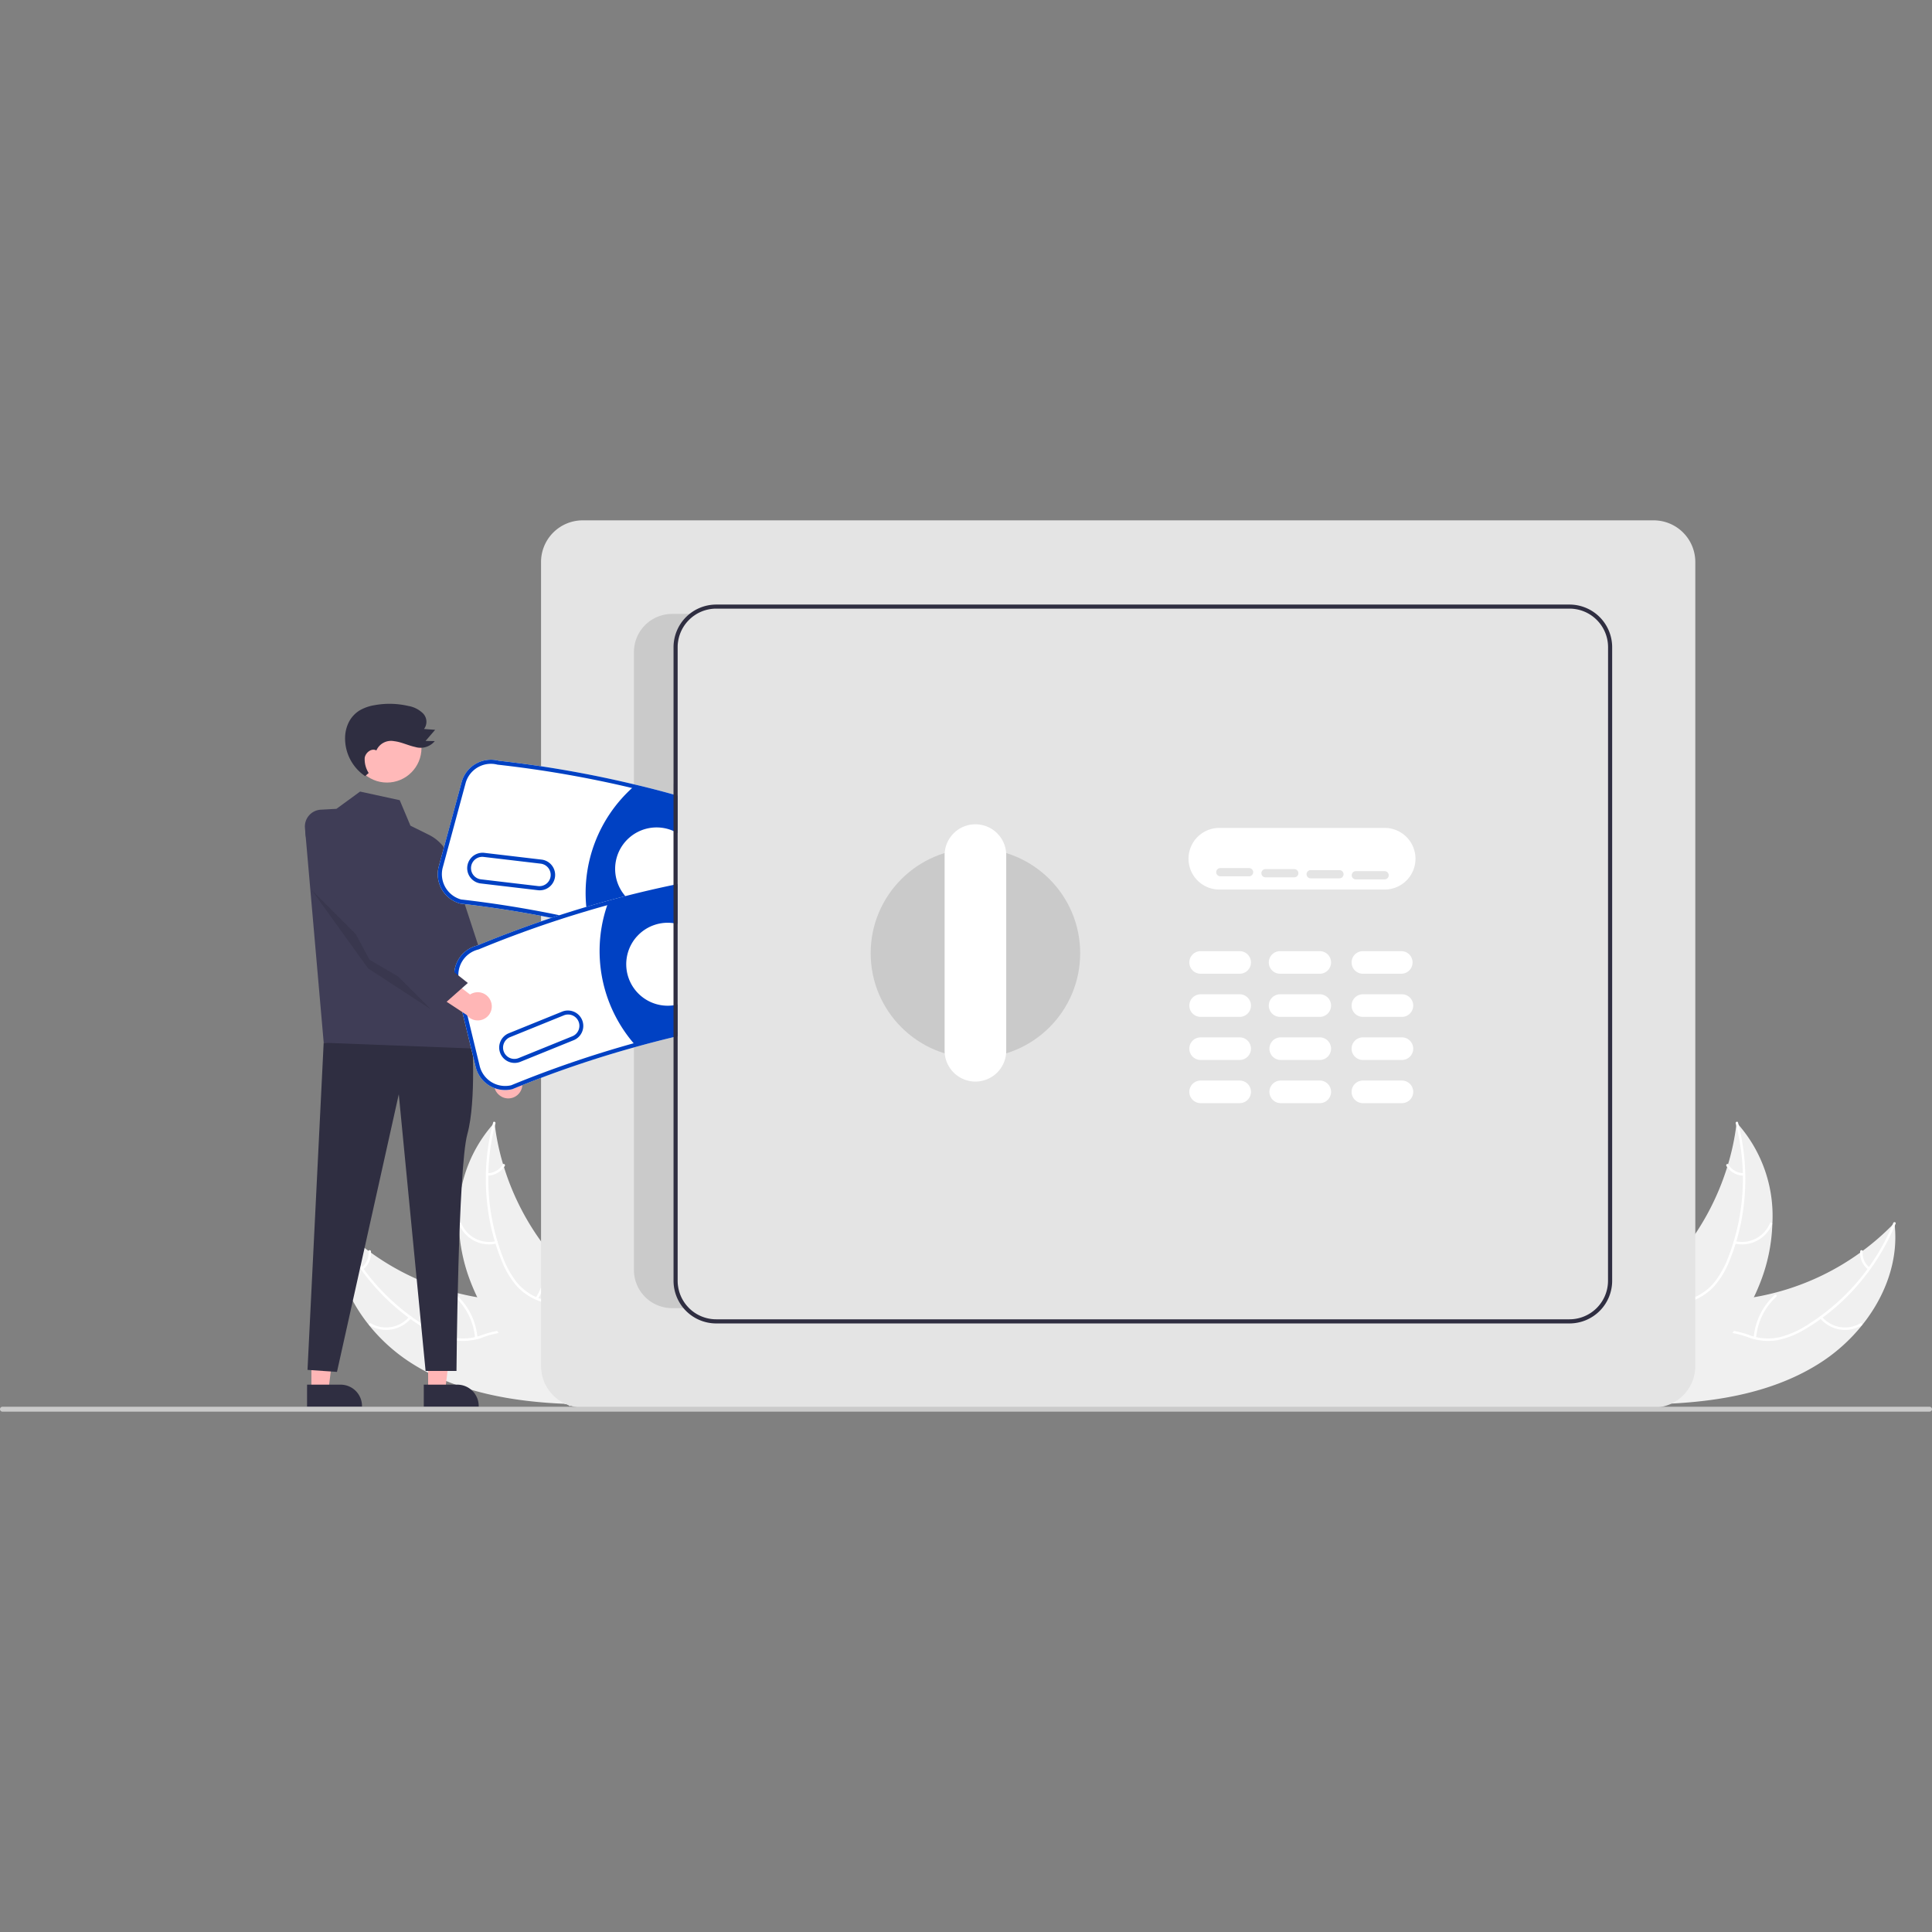 <svg xmlns="http://www.w3.org/2000/svg" xmlns:xlink="http://www.w3.org/1999/xlink" width="211" height="211" viewBox="0 0 211 211">
  <rect x="0" y="0" width="211" height="211" fill="#808080" stroke="none"/>
  <defs>
    <clipPath id="clip-path">
      <rect id="長方形_32" data-name="長方形 32" width="211" height="211" transform="translate(134 3019)" fill="#fff" stroke="#707070" stroke-width="1"/>
    </clipPath>
  </defs>
  <g id="issue03" transform="translate(-134 -3019)" clip-path="url(#clip-path)">
    <g id="undraw_vault_tyfh" transform="translate(134 3075.83)">
      <path id="パス_132" data-name="パス 132" d="M73.831,144.192c-5.052-3.292-8.725-9.211-7.974-15.194A27.783,27.783,0,0,0,83,137.36c2.516.252,5.342.27,7.129,2.059a6.211,6.211,0,0,1,1.609,4.314,18.446,18.446,0,0,1-.729,4.65l.092.382C85.077,148.543,78.883,147.484,73.831,144.192Z" transform="translate(-29.084 -52.268)" fill="#f0f0f0"/>
      <path id="パス_133" data-name="パス 133" d="M65.984,129a23.747,23.747,0,0,0,9.424,11.165,10.227,10.227,0,0,0,2.929,1.3,5.865,5.865,0,0,0,3.085-.118,12.14,12.14,0,0,1,2.853-.7,3.591,3.591,0,0,1,2.712,1.128,9.331,9.331,0,0,1,1.865,3.21,9.162,9.162,0,0,0,2.075,3.567c.127.115-.059.305-.186.19-1.822-1.65-2.022-4.3-3.454-6.212a3.637,3.637,0,0,0-2.76-1.62,9.419,9.419,0,0,0-2.91.66,6.258,6.258,0,0,1-3.012.228,9.454,9.454,0,0,1-2.968-1.182,23.039,23.039,0,0,1-5.555-4.582,24.168,24.168,0,0,1-4.354-6.959C65.663,128.91,65.92,128.84,65.984,129Z" transform="translate(-29.084 -52.268)" fill="#fff"/>
      <path id="パス_134" data-name="パス 134" d="M73.994,139.393a3.563,3.563,0,0,1-4.543.8c-.147-.087-.019-.32.128-.233a3.3,3.3,0,0,0,4.225-.754c.108-.132.3.054.19.186Z" transform="translate(-29.084 -52.268)" fill="#fff"/>
      <path id="パス_135" data-name="パス 135" d="M80.965,141.545a6.867,6.867,0,0,0-2.21-4.49c-.126-.115.059-.306.186-.19a7.143,7.143,0,0,1,2.29,4.677c.014.171-.252.173-.266,0Z" transform="translate(-29.084 -52.268)" fill="#fff"/>
      <path id="パス_136" data-name="パス 136" d="M68.579,133.861a2.017,2.017,0,0,0,.751-1.76c-.016-.171.25-.173.266,0a2.26,2.26,0,0,1-.826,1.949.137.137,0,0,1-.188,0,.134.134,0,0,1,0-.188Z" transform="translate(-29.084 -52.268)" fill="#fff"/>
      <path id="パス_137" data-name="パス 137" d="M83.091,118.049c.013.106.026.212.041.32a26.56,26.56,0,0,0,.894,4.215c.03.107.062.215.1.321a28,28,0,0,0,4.815,9.115,27.191,27.191,0,0,0,2.811,3.028,17.7,17.7,0,0,1,3.881,4.216,4.665,4.665,0,0,1,.244.523l-4.31,8.836-.058.047-.156.361-.168-.137-.1-.079c-.021-.018-.042-.036-.063-.051L91,148.747c-.02-.015-.037-.031-.056-.045q-.476-.4-.949-.8s0,0,0,0a39.981,39.981,0,0,1-6.464-6.9c-.055-.077-.112-.154-.165-.235a25.945,25.945,0,0,1-2.155-3.644,22.94,22.94,0,0,1-.9-2.139,19.074,19.074,0,0,1-1.121-5.858,15.146,15.146,0,0,1,3.7-10.856C82.953,118.194,83.02,118.122,83.091,118.049Z" transform="translate(-29.084 -52.268)" fill="#f0f0f0"/>
      <path id="パス_138" data-name="パス 138" d="M83.193,118.124a23.747,23.747,0,0,0,.8,14.589,10.227,10.227,0,0,0,1.556,2.8,5.865,5.865,0,0,0,2.534,1.763,12.14,12.14,0,0,1,2.7,1.155,3.591,3.591,0,0,1,1.486,2.533,9.331,9.331,0,0,1-.443,3.686,9.162,9.162,0,0,0-.491,4.1c.032.168-.231.208-.263.04-.461-2.414.973-4.649.982-7.039a3.637,3.637,0,0,0-1.229-2.955,9.417,9.417,0,0,0-2.721-1.224,6.259,6.259,0,0,1-2.542-1.631,9.454,9.454,0,0,1-1.658-2.731,23.039,23.039,0,0,1-1.677-7,24.168,24.168,0,0,1,.713-8.178C82.99,117.861,83.236,117.96,83.193,118.124Z" transform="translate(-29.084 -52.268)" fill="#fff"/>
      <path id="パス_139" data-name="パス 139" d="M83.329,131.247a3.563,3.563,0,0,1-4.11-2.1c-.065-.158.177-.267.243-.109a3.3,3.3,0,0,0,3.827,1.942C83.455,130.944,83.495,131.207,83.329,131.247Z" transform="translate(-29.084 -52.268)" fill="#fff"/>
      <path id="パス_140" data-name="パス 140" d="M87.6,137.162a6.867,6.867,0,0,0,.939-4.916c-.031-.168.231-.208.263-.04a7.143,7.143,0,0,1-.987,5.113C87.722,137.464,87.508,137.306,87.6,137.162Z" transform="translate(-29.084 -52.268)" fill="#fff"/>
      <path id="パス_141" data-name="パス 141" d="M82.336,123.57A2.017,2.017,0,0,0,84,122.616c.09-.146.3.012.214.157a2.26,2.26,0,0,1-1.833,1.059.137.137,0,0,1-.151-.111.134.134,0,0,1,.111-.152Z" transform="translate(-29.084 -52.268)" fill="#fff"/>
      <path id="パス_142" data-name="パス 142" d="M228.008,144.192c5.052-3.292,8.725-9.211,7.974-15.194a27.783,27.783,0,0,1-17.145,8.362c-2.516.252-5.342.27-7.129,2.059a6.211,6.211,0,0,0-1.609,4.314,18.445,18.445,0,0,0,.729,4.65l-.092.382C216.763,148.543,222.956,147.484,228.008,144.192Z" transform="translate(-29.084 -52.268)" fill="#f0f0f0"/>
      <path id="パス_143" data-name="パス 143" d="M235.855,129a23.747,23.747,0,0,1-9.424,11.165,10.226,10.226,0,0,1-2.929,1.3,5.865,5.865,0,0,1-3.085-.118,12.14,12.14,0,0,0-2.853-.7,3.591,3.591,0,0,0-2.712,1.128,9.331,9.331,0,0,0-1.865,3.21,9.162,9.162,0,0,1-2.075,3.567c-.127.115.059.305.186.19,1.822-1.65,2.022-4.3,3.454-6.212a3.637,3.637,0,0,1,2.76-1.62,9.419,9.419,0,0,1,2.91.66,6.259,6.259,0,0,0,3.012.228,9.454,9.454,0,0,0,2.968-1.182,23.038,23.038,0,0,0,5.555-4.582,24.168,24.168,0,0,0,4.354-6.959c.065-.158-.192-.228-.256-.071Z" transform="translate(-29.084 -52.268)" fill="#fff"/>
      <path id="パス_144" data-name="パス 144" d="M227.845,139.393a3.563,3.563,0,0,0,4.543.8c.147-.087.019-.32-.128-.233a3.3,3.3,0,0,1-4.225-.754c-.108-.132-.3.054-.19.186Z" transform="translate(-29.084 -52.268)" fill="#fff"/>
      <path id="パス_145" data-name="パス 145" d="M220.875,141.545a6.867,6.867,0,0,1,2.21-4.49c.126-.115-.059-.306-.186-.19a7.143,7.143,0,0,0-2.29,4.677c-.014.171.252.173.266,0Z" transform="translate(-29.084 -52.268)" fill="#fff"/>
      <path id="パス_146" data-name="パス 146" d="M233.261,133.861a2.017,2.017,0,0,1-.751-1.76c.016-.171-.25-.173-.266,0a2.26,2.26,0,0,0,.826,1.949.137.137,0,0,0,.188,0,.134.134,0,0,0,0-.188Z" transform="translate(-29.084 -52.268)" fill="#fff"/>
      <path id="パス_147" data-name="パス 147" d="M218.749,118.049c-.013.106-.026.212-.041.32a26.558,26.558,0,0,1-.894,4.215c-.03.107-.062.215-.1.321a28,28,0,0,1-4.815,9.115,27.193,27.193,0,0,1-2.811,3.028,17.7,17.7,0,0,0-3.881,4.216,4.662,4.662,0,0,0-.244.523l4.31,8.836.058.047.156.361.168-.137.1-.079c.021-.018.042-.036.063-.051l.019-.017c.02-.015.037-.031.056-.045q.476-.4.949-.8s0,0,0,0a39.981,39.981,0,0,0,6.464-6.9c.055-.077.112-.154.165-.235a25.949,25.949,0,0,0,2.155-3.645,22.938,22.938,0,0,0,.9-2.139,19.075,19.075,0,0,0,1.121-5.858,15.146,15.146,0,0,0-3.7-10.856C218.887,118.194,218.819,118.122,218.749,118.049Z" transform="translate(-29.084 -52.268)" fill="#f0f0f0"/>
      <path id="パス_148" data-name="パス 148" d="M218.646,118.124a23.747,23.747,0,0,1-.8,14.589,10.227,10.227,0,0,1-1.556,2.8,5.865,5.865,0,0,1-2.534,1.763,12.14,12.14,0,0,0-2.7,1.155,3.591,3.591,0,0,0-1.486,2.533,9.331,9.331,0,0,0,.443,3.686,9.162,9.162,0,0,1,.491,4.1c-.032.168.231.208.263.04.461-2.414-.973-4.649-.982-7.039a3.637,3.637,0,0,1,1.229-2.955,9.417,9.417,0,0,1,2.721-1.224,6.259,6.259,0,0,0,2.542-1.631,9.454,9.454,0,0,0,1.658-2.731,23.038,23.038,0,0,0,1.677-7,24.168,24.168,0,0,0-.713-8.178C218.85,117.861,218.6,117.96,218.646,118.124Z" transform="translate(-29.084 -52.268)" fill="#fff"/>
      <path id="パス_149" data-name="パス 149" d="M218.51,131.247a3.563,3.563,0,0,0,4.11-2.1c.065-.158-.177-.267-.243-.109a3.3,3.3,0,0,1-3.827,1.942C218.384,130.944,218.345,131.207,218.51,131.247Z" transform="translate(-29.084 -52.268)" fill="#fff"/>
      <path id="パス_150" data-name="パス 150" d="M214.24,137.162a6.867,6.867,0,0,1-.939-4.916c.031-.168-.231-.208-.263-.04a7.143,7.143,0,0,0,.987,5.113C214.117,137.464,214.331,137.306,214.24,137.162Z" transform="translate(-29.084 -52.268)" fill="#fff"/>
      <path id="パス_151" data-name="パス 151" d="M219.5,123.57a2.017,2.017,0,0,1-1.659-.953c-.09-.146-.3.012-.214.157a2.26,2.26,0,0,0,1.833,1.059.137.137,0,0,0,.151-.111.134.134,0,0,0-.111-.151Z" transform="translate(-29.084 -52.268)" fill="#fff"/>
      <path id="パス_152" data-name="パス 152" d="M83.782,115.158a1.526,1.526,0,0,1-.362-2.312l-2.687-4.71,2.812.182,2.121,4.445a1.534,1.534,0,0,1-1.884,2.4Z" transform="translate(-29.084 -52.268)" fill="#ffb6b6"/>
      <path id="パス_153" data-name="パス 153" d="M34.01,95h1.861l.885-7.176H34.01Z" fill="#ffb6b6"/>
      <path id="パス_154" data-name="パス 154" d="M62.62,146.661h3.664A2.335,2.335,0,0,1,68.619,149v.076h-6Z" transform="translate(-29.084 -52.268)" fill="#2f2e41"/>
      <path id="パス_155" data-name="パス 155" d="M46.758,95h1.86l.885-7.176H46.757Z" fill="#ffb6b6"/>
      <path id="パス_156" data-name="パス 156" d="M75.367,146.661h3.664A2.335,2.335,0,0,1,81.366,149v.076h-6Z" transform="translate(-29.084 -52.268)" fill="#2f2e41"/>
      <path id="パス_157" data-name="パス 157" d="M80.626,108.338s.512,7.287-.5,10.958-1.188,25.865-1.188,25.865H75.564l-2.928-30.212-6.75,30.319-3.218-.221,1.765-35.727Z" transform="translate(-29.084 -52.268)" fill="#2f2e41"/>
      <path id="パス_158" data-name="パス 158" d="M65.828,83.773l2.583-1.885,4.328.942,1.171,2.784,2.019,1a4.576,4.576,0,0,1,2.5,3.444l2.884,19.914-16.876-.652L62.389,85.867a1.839,1.839,0,0,1,1.725-2Z" transform="translate(-29.084 -52.268)" fill="#3f3d56"/>
      <path id="パス_159" data-name="パス 159" d="M47.912,35.9,49.471,38,56.26,58.71l-3.182,1.274-5.1-9.649Z" fill="#3f3d56"/>
      <circle id="楕円形_31" data-name="楕円形 31" cx="3.769" cy="3.769" r="3.769" transform="translate(38.493 21.098)" fill="#ffb9b9"/>
      <path id="パス_160" data-name="パス 160" d="M34.045,40.375,40.2,48.93l6.875,4.483Z" opacity="0.1"/>
      <path id="パス_161" data-name="パス 161" d="M69.348,79.86a2.791,2.791,0,0,1-.432-1.67c.1-.577.762-1.079,1.273-.793a1.748,1.748,0,0,1,1.94-1.013c.79.088,1.517.469,2.295.633a2.009,2.009,0,0,0,2.143-.641l-1.006-.017,1.047-1.215-1.214-.091a1.313,1.313,0,0,0-.1-1.691,3,3,0,0,0-1.628-.826A9.068,9.068,0,0,0,70,72.451a4.765,4.765,0,0,0-1.629.567A3.24,3.24,0,0,0,67.236,74.2a3.9,3.9,0,0,0-.463,1.776A4.967,4.967,0,0,0,68.962,80.2" transform="translate(-29.084 -52.268)" fill="#2f2e41"/>
      <path id="パス_162" data-name="パス 162" d="M209.69,149.168H92.717a4.549,4.549,0,0,1-4.544-4.544V56.811a4.549,4.549,0,0,1,4.544-4.544H209.69a4.549,4.549,0,0,1,4.544,4.544v87.814A4.549,4.549,0,0,1,209.69,149.168Z" transform="translate(-29.084 -52.268)" fill="#e4e4e4"/>
      <path id="パス_163" data-name="パス 163" d="M180.25,92.587H162.193a3.365,3.365,0,0,1,0-6.729H180.25a3.365,3.365,0,1,1,0,6.729Z" transform="translate(-29.084 -52.268)" fill="#fff"/>
      <path id="パス_164" data-name="パス 164" d="M164.436,101.783h-4.262a1.234,1.234,0,0,1,0-2.467h4.262a1.234,1.234,0,1,1,0,2.467Z" transform="translate(-29.084 -52.268)" fill="#fff"/>
      <path id="パス_165" data-name="パス 165" d="M182.157,101.783h-4.262a1.234,1.234,0,0,1,0-2.467h4.262a1.234,1.234,0,0,1,0,2.467Z" transform="translate(-29.084 -52.268)" fill="#fff"/>
      <path id="パス_166" data-name="パス 166" d="M173.184,101.783h-4.262a1.234,1.234,0,1,1,0-2.467h4.262a1.234,1.234,0,1,1,0,2.467Z" transform="translate(-29.084 -52.268)" fill="#fff"/>
      <path id="パス_167" data-name="パス 167" d="M164.436,106.494h-4.262a1.234,1.234,0,0,1,0-2.467h4.262a1.234,1.234,0,1,1,0,2.467Z" transform="translate(-29.084 -52.268)" fill="#fff"/>
      <path id="パス_168" data-name="パス 168" d="M182.157,106.494h-4.262a1.234,1.234,0,0,1,0-2.467h4.262a1.234,1.234,0,1,1,0,2.467Z" transform="translate(-29.084 -52.268)" fill="#fff"/>
      <path id="パス_169" data-name="パス 169" d="M173.184,106.494h-4.262a1.234,1.234,0,1,1,0-2.467h4.262a1.234,1.234,0,1,1,0,2.467Z" transform="translate(-29.084 -52.268)" fill="#fff"/>
      <path id="パス_170" data-name="パス 170" d="M164.436,111.2h-4.262a1.234,1.234,0,0,1,0-2.467h4.262a1.234,1.234,0,1,1,0,2.467Z" transform="translate(-29.084 -52.268)" fill="#fff"/>
      <path id="パス_171" data-name="パス 171" d="M182.157,111.2h-4.262a1.234,1.234,0,0,1,0-2.467h4.262a1.234,1.234,0,1,1,0,2.467Z" transform="translate(-29.084 -52.268)" fill="#fff"/>
      <path id="パス_172" data-name="パス 172" d="M173.184,111.2h-4.262a1.234,1.234,0,0,1,0-2.467h4.262a1.234,1.234,0,1,1,0,2.467Z" transform="translate(-29.084 -52.268)" fill="#fff"/>
      <path id="パス_173" data-name="パス 173" d="M164.436,115.915h-4.262a1.234,1.234,0,0,1,0-2.467h4.262a1.234,1.234,0,1,1,0,2.467Z" transform="translate(-29.084 -52.268)" fill="#fff"/>
      <path id="パス_174" data-name="パス 174" d="M182.157,115.915h-4.262a1.234,1.234,0,0,1,0-2.467h4.262a1.234,1.234,0,1,1,0,2.467Z" transform="translate(-29.084 -52.268)" fill="#fff"/>
      <path id="パス_175" data-name="パス 175" d="M173.184,115.915h-4.262a1.234,1.234,0,0,1,0-2.467h4.262a1.234,1.234,0,1,1,0,2.467Z" transform="translate(-29.084 -52.268)" fill="#fff"/>
      <circle id="楕円形_32" data-name="楕円形 32" cx="11.44" cy="11.44" r="11.44" transform="translate(95.089 35.833)" fill="#cacaca"/>
      <path id="パス_176" data-name="パス 176" d="M135.613,113.56a3.368,3.368,0,0,1-3.365-3.365V88.886a3.365,3.365,0,1,1,6.729,0v21.309a3.368,3.368,0,0,1-3.365,3.365Z" transform="translate(-29.084 -52.268)" fill="#fff"/>
      <path id="パス_177" data-name="パス 177" d="M165.5,91.142h-3.14a.449.449,0,1,1,0-.9h3.14a.449.449,0,1,1,0,.9Z" transform="translate(-29.084 -52.268)" fill="#e4e4e4"/>
      <path id="パス_178" data-name="パス 178" d="M170.434,91.254h-3.14a.449.449,0,1,1,0-.9h3.14a.449.449,0,1,1,0,.9Z" transform="translate(-29.084 -52.268)" fill="#e4e4e4"/>
      <path id="パス_179" data-name="パス 179" d="M175.368,91.366h-3.14a.449.449,0,1,1,0-.9h3.14a.449.449,0,0,1,0,.9Z" transform="translate(-29.084 -52.268)" fill="#e4e4e4"/>
      <path id="パス_180" data-name="パス 180" d="M180.3,91.479h-3.14a.449.449,0,1,1,0-.9h3.14a.449.449,0,0,1,0,.9Z" transform="translate(-29.084 -52.268)" fill="#e4e4e4"/>
      <path id="パス_181" data-name="パス 181" d="M103.088,135.317a4.193,4.193,0,0,0,1.247,2.986h-1.853a4.163,4.163,0,0,1-4.163-4.163V66.65a4.163,4.163,0,0,1,4.163-4.163h2.7a4.2,4.2,0,0,0-2.091,3.634Z" transform="translate(-29.084 -52.268)" fill="#cacaca"/>
      <path id="パス_182" data-name="パス 182" d="M239.817,149.608H29.351a.267.267,0,0,1,0-.534H239.817a.267.267,0,0,1,0,.534Z" transform="translate(-29.084 -52.268)" fill="#cacaca"/>
      <path id="パス_183" data-name="パス 183" d="M102.64,82.208q-2.126-.6-4.269-1.1A121.924,121.924,0,0,0,83.547,78.52,3.316,3.316,0,0,0,79.5,80.855l-2.492,9.2a3.315,3.315,0,0,0,2.331,4.062l.034.007c3.3.375,6.626.895,9.937,1.559.3.058.59.119.886.182q1.591.33,3.174.7c.462.108.922.22,1.384.334q1.864.464,3.73.989,2.076.585,4.154,1.249c.15.045.3.092.449.141V82.336C102.94,82.291,102.79,82.248,102.64,82.208Z" transform="translate(-29.084 -52.268)" fill="#fff"/>
      <path id="パス_184" data-name="パス 184" d="M102.64,82.208q-2.126-.6-4.269-1.1A121.924,121.924,0,0,0,83.547,78.52,3.316,3.316,0,0,0,79.5,80.855l-2.492,9.2a3.315,3.315,0,0,0,2.331,4.062l.034.007c3.3.375,6.626.895,9.937,1.559.3.058.59.119.886.182q1.591.33,3.174.7c.462.108.922.22,1.384.334q1.864.464,3.73.989,2.076.585,4.154,1.249c.15.045.3.092.449.141v-.473l-.449-.141q-1.911-.609-3.818-1.146-.713-.205-1.427-.4-1.285-.347-2.564-.664-.68-.172-1.357-.33l-.1-.025q-1.154-.273-2.313-.52c-.3-.063-.592-.126-.888-.186-3.571-.74-7.169-1.317-10.729-1.72a2.866,2.866,0,0,1-2-3.506l2.492-9.2a2.864,2.864,0,0,1,3.51-2.012l.034,0A121.524,121.524,0,0,1,98.118,81.5c.049.013.1.025.148.036q2.194.525,4.374,1.135c.148.04.3.083.449.128v-.467C102.94,82.291,102.79,82.248,102.64,82.208Z" transform="translate(-29.084 -52.268)" fill="#0041c3"/>
      <path id="パス_185" data-name="パス 185" d="M103.088,82.569V99.042c-.15-.049-.3-.1-.449-.144q-1.988-.636-3.99-1.2-1.921-.545-3.856-1.025c-.458-.112-.913-.222-1.371-.33-.018-.081-.036-.161-.052-.242-.083-.386-.148-.776-.2-1.169-.022-.15-.038-.3-.054-.453a15.492,15.492,0,0,1,5-12.978c.065-.063.132-.123.2-.182q2.174.518,4.322,1.122C102.79,82.482,102.94,82.524,103.088,82.569Z" transform="translate(-29.084 -52.268)" fill="#0041c3"/>
      <path id="パス_186" data-name="パス 186" d="M88.192,89.314l-6.238-.736a1.683,1.683,0,0,0-.395,3.342l6.238.736a1.683,1.683,0,1,0,.395-3.342Zm1.027,1.817a1.235,1.235,0,0,1-1.371,1.079l-6.238-.736a1.233,1.233,0,0,1,.289-2.449l6.238.736a1.238,1.238,0,0,1,1.081,1.371Z" transform="translate(-29.084 -52.268)" fill="#0041c3"/>
      <path id="パス_187" data-name="パス 187" d="M103.088,86.427V94.24a3.656,3.656,0,0,1-.449.229,4.524,4.524,0,0,1-4.9-.794c-.063-.056-.126-.117-.186-.179s-.119-.126-.175-.191a4.528,4.528,0,0,1,5.26-7.108,4.689,4.689,0,0,1,.449.231Z" transform="translate(-29.084 -52.268)" fill="#fff"/>
      <path id="パス_188" data-name="パス 188" d="M102.64,92.082q-2.648.552-5.26,1.222-.976.249-1.945.516-1.157.32-2.315.662-1.477.437-2.95.915l-.859.283c-2.73.911-5.442,1.92-8.109,3.021a3.317,3.317,0,0,0-2.42,3.995l2.25,9.259a3.315,3.315,0,0,0,4,2.436l.031-.011a119.743,119.743,0,0,1,13.443-4.6q2.046-.569,4.134-1.072c.15-.036.3-.072.449-.105V91.99C102.938,92.017,102.79,92.048,102.64,92.082Z" transform="translate(-29.084 -52.268)" fill="#fff"/>
      <path id="パス_189" data-name="パス 189" d="M102.64,92.082q-2.648.552-5.26,1.222-.976.249-1.945.516-1.157.32-2.315.662-1.477.437-2.95.915l-.859.283c-2.73.911-5.442,1.92-8.109,3.021a3.317,3.317,0,0,0-2.42,3.995l2.25,9.259a3.315,3.315,0,0,0,4,2.436l.031-.011a119.743,119.743,0,0,1,13.443-4.6q2.046-.569,4.134-1.072c.15-.036.3-.072.449-.105v-.462l-.449.108-.339.081q-1.978.481-3.914,1.018l-.1.029a119.64,119.64,0,0,0-13.375,4.587,2.868,2.868,0,0,1-3.441-2.111l-2.248-9.259a2.865,2.865,0,0,1,2.1-3.457l.034-.011c2.9-1.2,5.861-2.292,8.84-3.261.287-.094.574-.186.861-.278q1.057-.333,2.115-.648,1.117-.333,2.232-.642l.148-.04q1.09-.3,2.187-.579,2.433-.619,4.9-1.137c.148-.031.3-.063.449-.092V91.99C102.938,92.017,102.79,92.048,102.64,92.082Z" transform="translate(-29.084 -52.268)" fill="#0041c3"/>
      <path id="パス_190" data-name="パス 190" d="M103.088,92.217v16.152c-.148.034-.3.067-.449.1q-2.106.511-4.194,1.09-.084-.094-.162-.188A15.5,15.5,0,0,1,94.755,96.9c.011-.074.025-.15.038-.224s.025-.146.038-.218a15.366,15.366,0,0,1,.574-2.165c.029-.085.058-.17.09-.256q1.026-.283,2.059-.543,2.527-.653,5.085-1.187C102.788,92.275,102.938,92.246,103.088,92.217Z" transform="translate(-29.084 -52.268)" fill="#0041c3"/>
      <path id="パス_191" data-name="パス 191" d="M92.665,106.848a1.684,1.684,0,0,0-2.191-.926l-5.821,2.36a1.682,1.682,0,1,0,1.265,3.118l5.821-2.36a1.686,1.686,0,0,0,.926-2.191Zm-1.095,1.774-5.821,2.362a1.235,1.235,0,1,1-.929-2.288l5.821-2.36a1.234,1.234,0,1,1,.929,2.286Z" transform="translate(-29.084 -52.268)" fill="#0041c3"/>
      <path id="パス_192" data-name="パス 192" d="M103.088,96.342v8.8a4.4,4.4,0,0,1-.449.09,4.532,4.532,0,0,1-4.154-7.337c.052-.065.105-.128.164-.188s.112-.123.173-.182a4.53,4.53,0,0,1,3.818-1.265,3.859,3.859,0,0,1,.449.087Z" transform="translate(-29.084 -52.268)" fill="#fff"/>
      <path id="パス_193" data-name="パス 193" d="M102.64,81.039v22.388c.15-.049.3-.1.449-.141V81.243C102.938,81.174,102.79,81.107,102.64,81.039Zm0,0v22.388c.15-.049.3-.1.449-.141V81.243C102.938,81.174,102.79,81.107,102.64,81.039Zm0,0v22.388c.15-.049.3-.1.449-.141V81.243C102.938,81.174,102.79,81.107,102.64,81.039Zm0,1.635v25.8c.15-.036.3-.07.449-.1V82.8c-.15-.045-.3-.087-.449-.128Zm0,0v25.8c.15-.036.3-.07.449-.1V82.8c-.15-.045-.3-.087-.449-.128Zm0,0v25.8c.15-.036.3-.07.449-.1V82.8c-.15-.045-.3-.087-.449-.128Zm0,0v25.8c.15-.036.3-.07.449-.1V82.8c-.15-.045-.3-.087-.449-.128Zm0,0v26.031c.15-.036.3-.072.449-.105V82.8c-.15-.045-.3-.087-.449-.128Zm97.854-21.21H107.3a4.664,4.664,0,0,0-4.657,4.657v69.2a4.662,4.662,0,0,0,4.657,4.654h93.2a4.66,4.66,0,0,0,4.654-4.654v-69.2a4.661,4.661,0,0,0-4.654-4.657Zm4.206,73.853a4.21,4.21,0,0,1-4.206,4.206H107.3a4.212,4.212,0,0,1-4.208-4.206v-69.2a4.214,4.214,0,0,1,4.208-4.208h93.2a4.211,4.211,0,0,1,4.206,4.208ZM102.64,82.675v25.571l.449-.108V82.8c-.15-.045-.3-.087-.449-.128Zm0,0v25.8c.15-.036.3-.07.449-.1V82.8c-.15-.045-.3-.087-.449-.128Zm0,0v25.8c.15-.036.3-.07.449-.1V82.8c-.15-.045-.3-.087-.449-.128Zm0,0v25.8c.15-.036.3-.07.449-.1V82.8c-.15-.045-.3-.087-.449-.128Zm0-1.635v22.388c.15-.049.3-.1.449-.141V81.243C102.938,81.174,102.79,81.107,102.64,81.039Zm0,0v22.388c.15-.049.3-.1.449-.141V81.243C102.938,81.174,102.79,81.107,102.64,81.039Z" transform="translate(-29.084 -52.268)" fill="#2f2e41"/>
      <path id="パス_194" data-name="パス 194" d="M82.66,104.727a1.526,1.526,0,0,0-2.241-.674l-4.3-3.3-.2,2.811,4.115,2.707a1.534,1.534,0,0,0,2.63-1.54Z" transform="translate(-29.084 -52.268)" fill="#ffb6b6"/>
      <path id="パス_195" data-name="パス 195" d="M65.332,84.787l-1.415-.669s-2.28.641-1.172,3.656l6.7,12.486,8.182,4.791,2.551-2.26-8.188-6.479Z" transform="translate(-29.084 -52.268)" fill="#3f3d56"/>
    </g>
  </g>
</svg>
